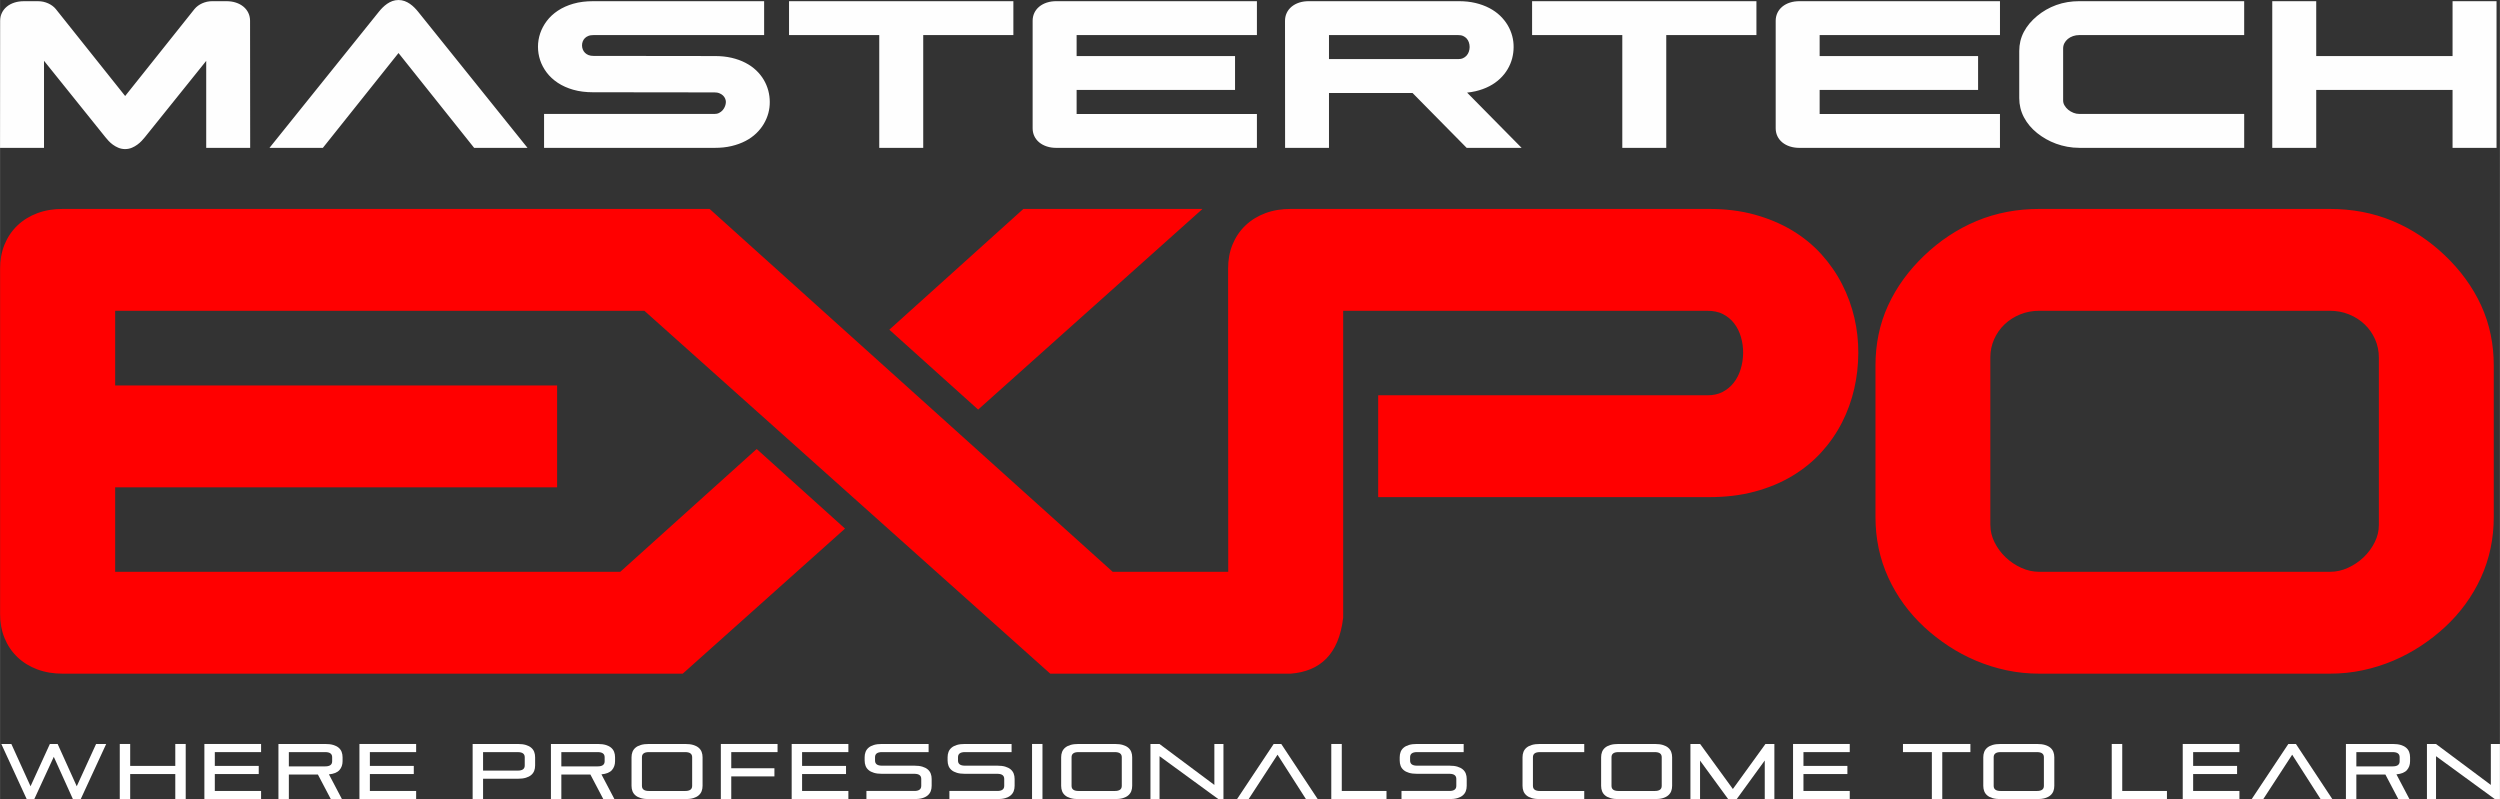 <?xml version="1.0" encoding="UTF-8"?>
<!DOCTYPE svg PUBLIC "-//W3C//DTD SVG 1.1//EN" "http://www.w3.org/Graphics/SVG/1.1/DTD/svg11.dtd">
<!-- Creator: CorelDRAW -->
<svg xmlns="http://www.w3.org/2000/svg" xml:space="preserve" width="4.968in" height="1.588in" version="1.1" style="shape-rendering:geometricPrecision; text-rendering:geometricPrecision; image-rendering:optimizeQuality; fill-rule:evenodd; clip-rule:evenodd"
viewBox="0 0 1997.24 638.44"
 xmlns:xlink="http://www.w3.org/1999/xlink"
 xmlns:xodm="http://www.corel.com/coreldraw/odm/2003">
 <rect x="0" y="0" width="1997.24" height="638.44" fill="#333333" stroke="none"/>
 <defs>
  <style type="text/css">
   <![CDATA[
    .fil2 {fill:#FEFEFE}
    .fil0 {fill:red}
    .fil1 {fill:white;fill-rule:nonzero}
   ]]>
  </style>
 </defs>
 <g id="Layer_x0020_1">
  <path class="fil0" d="M1537.39 501.06c-12.26,-11.34 -21.92,-24.55 -28.76,-39.48 -7.04,-15.34 -10.29,-31.61 -10.29,-48.35l0 -121.34c0,-16.55 3.11,-32.71 10.09,-47.9 6.89,-15.01 16.77,-28.29 28.89,-39.85 12.14,-11.6 26.07,-21.02 41.82,-27.59 15.9,-6.63 32.78,-9.62 50.09,-9.62l232.19 0c17.31,0 34.2,2.99 50.09,9.62 15.75,6.57 29.68,16 41.82,27.59 12.12,11.57 22,24.84 28.89,39.85 6.97,15.19 10.08,31.36 10.08,47.9l0 121.34c0,16.73 -3.25,33.01 -10.28,48.35 -6.85,14.93 -16.5,28.14 -28.77,39.48 -5.95,5.51 -12.41,10.52 -19.23,15.02 -6.97,4.58 -14.35,8.52 -22.08,11.79 -7.83,3.31 -15.97,5.86 -24.32,7.63 -8.61,1.84 -17.39,2.71 -26.21,2.71l-232.19 0c-8.81,0 -17.6,-0.88 -26.2,-2.71 -8.34,-1.78 -16.49,-4.32 -24.32,-7.63 -7.72,-3.26 -15.12,-7.2 -22.08,-11.79 -6.82,-4.5 -13.28,-9.51 -19.23,-15.02zm-648.46 -44.22l92.3 0 -0.1 -242.38c0,-6.53 1.05,-13 3.54,-19.11 2.34,-5.72 5.75,-10.86 10.3,-15.21 4.56,-4.35 9.94,-7.6 15.93,-9.83 6.39,-2.38 13.16,-3.38 20.01,-3.38l334.74 0c12.27,0 24.6,1.32 36.41,4.61 10.5,2.93 20.6,7.06 29.87,12.64 8.75,5.28 16.63,11.67 23.37,19.17 6.52,7.26 12.05,15.24 16.43,23.84 4.35,8.54 7.62,17.51 9.77,26.77 2.15,9.24 3.16,18.65 3.11,28.12 -0.04,9.59 -1.09,19.12 -3.24,28.48 -2.14,9.34 -5.39,18.39 -9.77,26.98 -4.38,8.58 -9.9,16.53 -16.46,23.74 -6.74,7.42 -14.59,13.74 -23.28,18.96 -9.25,5.56 -19.34,9.62 -29.84,12.46 -11.8,3.19 -24.12,4.47 -36.36,4.47l-264.63 0 0 -81.37 263.15 0c4.18,0 8.33,-0.71 12.02,-2.66 3.5,-1.84 6.46,-4.26 8.85,-7.31 2.55,-3.25 4.36,-6.9 5.55,-10.8 1.3,-4.24 1.97,-8.6 2.01,-13.02 0.04,-4.4 -0.57,-8.75 -1.82,-12.98 -1.15,-3.89 -2.92,-7.53 -5.44,-10.79 -2.36,-3.05 -5.31,-5.45 -8.79,-7.26 -3.79,-1.97 -8.1,-2.67 -12.38,-2.67l-291.12 0 0 245.25c-3.48,29.41 -18.56,42.81 -42,44.66l-192.02 0 -1.95 -1.74c-107.43,-96.05 -214.88,-192.11 -322.3,-288.18l-422.82 0 0 59.68 353.09 0 0 81.37 -353.09 0 0 67.49 403.56 0 108.97 -98.13 70.58 63.6 -129.64 115.9 -495.61 0c-6.84,0 -13.62,-1.01 -20.01,-3.38 -5.99,-2.23 -11.37,-5.48 -15.93,-9.83 -4.55,-4.35 -7.96,-9.49 -10.3,-15.21 -2.49,-6.11 -3.55,-12.58 -3.55,-19.11l0 -276.22c0,-6.54 1.05,-13 3.55,-19.11 2.33,-5.72 5.74,-10.86 10.3,-15.21 4.56,-4.35 9.94,-7.6 15.93,-9.83 6.39,-2.38 13.17,-3.38 20.01,-3.38l517.07 0 1.95 1.75c106.72,96.03 213.39,192.11 320.1,288.16zm-178.46 -193.44l107.09 -96.47 143.1 0 -179.24 160.3 -70.95 -63.82zm879.66 156.11c0,4.75 1.13,9.27 3.24,13.57 2.23,4.53 5.21,8.6 8.92,12.14 3.71,3.55 7.97,6.38 12.72,8.52 4.5,2.03 9.23,3.1 14.21,3.1l232.19 0c4.97,0 9.71,-1.07 14.21,-3.1 4.75,-2.14 9,-4.97 12.72,-8.52 3.71,-3.55 6.68,-7.61 8.92,-12.14 2.12,-4.31 3.24,-8.82 3.24,-13.57l0 -133.89c0,-5.04 -0.96,-9.93 -3.02,-14.57 -1.98,-4.47 -4.75,-8.48 -8.35,-11.91 -3.59,-3.43 -7.79,-6.07 -12.47,-7.97 -4.86,-1.97 -9.99,-2.88 -15.26,-2.88l-232.19 0c-5.27,0 -10.4,0.91 -15.26,2.88 -4.68,1.9 -8.87,4.54 -12.47,7.97 -3.6,3.43 -6.36,7.44 -8.35,11.91 -2.06,4.64 -3.02,9.53 -3.02,14.57l0 133.89z"/>
  <polygon class="fil1" points="58.2,638.44 42.93,604.65 27.35,638.44 21.28,638.44 1.01,594.39 9.02,594.39 24.35,628.18 39.8,594.39 46,594.39 61.27,628.18 76.72,594.39 84.79,594.39 64.45,638.44 "/>
  <polygon class="fil1" points="140,638.44 140,618.41 103.96,618.41 103.96,638.44 95.64,638.44 95.64,594.39 103.96,594.39 103.96,611.91 140,611.91 140,594.39 148.32,594.39 148.32,638.44 "/>
  <polygon class="fil1" points="163.24,638.44 163.24,594.39 208.54,594.39 208.54,600.89 171.57,600.89 171.57,611.91 206.66,611.91 206.66,618.41 171.57,618.41 171.57,631.93 208.54,631.93 208.54,638.44 "/>
  <path class="fil1" d="M264.26 638.44l-10.32 -19.64 -23.21 0 0 19.64 -8.32 0 0 -44.05 37.42 0c2.5,0 4.63,0.26 6.38,0.78 1.75,0.52 3.18,1.25 4.29,2.19 1.1,0.94 1.91,2.05 2.4,3.35 0.5,1.29 0.75,2.73 0.75,4.31l0 3.13c0,2.83 -0.84,5.21 -2.51,7.1 -1.67,1.9 -4.46,3.04 -8.39,3.41l10.39 19.77 -8.89 0zm1.06 -33.47c0,-2.72 -1.84,-4.08 -5.5,-4.08l-29.1 0 0 11.39 29.1 0c3.67,0 5.5,-1.35 5.5,-4.07l0 -3.25z"/>
  <polygon class="fil1" points="287.12,638.44 287.12,594.39 332.42,594.39 332.42,600.89 295.45,600.89 295.45,611.91 330.54,611.91 330.54,618.41 295.45,618.41 295.45,631.93 332.42,631.93 332.42,638.44 "/>
  <path class="fil1" d="M385.89 622.17l0 16.27 -8.33 0 0 -44.05 36.1 0c2.51,0 4.63,0.26 6.38,0.78 1.75,0.52 3.18,1.25 4.29,2.19 1.11,0.94 1.91,2.05 2.41,3.35 0.5,1.29 0.74,2.73 0.74,4.32l0 6.5c0,1.59 -0.24,3.03 -0.74,4.32 -0.5,1.29 -1.3,2.41 -2.41,3.35 -1.11,0.94 -2.54,1.67 -4.29,2.19 -1.75,0.52 -3.88,0.78 -6.38,0.78l-27.78 0zm33.29 -17.2c0,-2.72 -1.84,-4.07 -5.51,-4.07l-27.78 0 0 14.76 27.78 0c3.68,0 5.51,-1.35 5.51,-4.07l0 -6.63z"/>
  <path class="fil1" d="M481.96 638.44l-10.32 -19.64 -23.21 0 0 19.64 -8.32 0 0 -44.05 37.42 0c2.5,0 4.63,0.26 6.38,0.78 1.75,0.52 3.18,1.25 4.28,2.19 1.11,0.94 1.91,2.05 2.41,3.35 0.5,1.29 0.75,2.73 0.75,4.31l0 3.13c0,2.83 -0.84,5.21 -2.5,7.1 -1.67,1.9 -4.46,3.04 -8.39,3.41l10.39 19.77 -8.89 0zm1.06 -33.47c0,-2.72 -1.84,-4.08 -5.5,-4.08l-29.1 0 0 11.39 29.1 0c3.67,0 5.5,-1.35 5.5,-4.07l0 -3.25z"/>
  <path class="fil1" d="M518.33 638.44c-2.5,0 -4.63,-0.26 -6.38,-0.78 -1.75,-0.52 -3.18,-1.25 -4.29,-2.19 -1.1,-0.94 -1.91,-2.05 -2.41,-3.35 -0.5,-1.29 -0.75,-2.74 -0.75,-4.32l0 -22.78c0,-1.58 0.25,-3.02 0.75,-4.31 0.51,-1.29 1.31,-2.41 2.41,-3.35 1.1,-0.94 2.53,-1.67 4.29,-2.19 1.75,-0.52 3.88,-0.78 6.38,-0.78l29.1 0c2.51,0 4.63,0.26 6.38,0.78 1.75,0.52 3.18,1.25 4.29,2.19 1.1,0.94 1.91,2.05 2.41,3.35 0.5,1.29 0.75,2.73 0.75,4.31l0 22.78c0,1.58 -0.25,3.02 -0.75,4.32 -0.5,1.29 -1.31,2.41 -2.41,3.35 -1.11,0.94 -2.53,1.67 -4.29,2.19 -1.75,0.52 -3.88,0.78 -6.38,0.78l-29.1 0zm34.61 -33.47c0,-2.72 -1.84,-4.08 -5.51,-4.08l-29.1 0c-3.67,0 -5.51,1.36 -5.51,4.08l0 22.9c0,2.71 1.84,4.07 5.51,4.07l29.1 0c3.67,0 5.51,-1.36 5.51,-4.07l0 -22.9z"/>
  <polygon class="fil1" points="584.18,620.29 584.18,638.44 575.86,638.44 575.86,594.39 621.16,594.39 621.16,600.89 584.18,600.89 584.18,613.78 618.66,613.78 618.66,620.29 "/>
  <polygon class="fil1" points="632.45,638.44 632.45,594.39 677.75,594.39 677.75,600.89 640.77,600.89 640.77,611.91 675.87,611.91 675.87,618.41 640.77,618.41 640.77,631.93 677.75,631.93 677.75,638.44 "/>
  <path class="fil1" d="M692.17 638.44l0 -6.51 38.29 0c3.67,0 5.51,-1.36 5.51,-4.07l0 -5.57c0,-2.71 -1.84,-4.07 -5.51,-4.07l-25.9 0c-2.5,0 -4.63,-0.26 -6.38,-0.79 -1.75,-0.52 -3.18,-1.24 -4.28,-2.19 -1.11,-0.94 -1.92,-2.05 -2.41,-3.35 -0.5,-1.29 -0.75,-2.73 -0.75,-4.31l0 -2.57c0,-1.58 0.24,-3.02 0.75,-4.31 0.5,-1.29 1.3,-2.41 2.41,-3.35 1.1,-0.94 2.53,-1.67 4.28,-2.19 1.75,-0.52 3.88,-0.78 6.38,-0.78l37.29 0 0 6.5 -37.29 0c-3.67,0 -5.51,1.36 -5.51,4.08l0 2.69c0,2.71 1.84,4.07 5.51,4.07l25.9 0c2.51,0 4.63,0.26 6.38,0.78 1.75,0.52 3.18,1.25 4.29,2.19 1.11,0.94 1.91,2.05 2.41,3.35 0.5,1.29 0.75,2.73 0.75,4.32l0 5.44c0,1.58 -0.25,3.02 -0.75,4.32 -0.5,1.29 -1.3,2.41 -2.41,3.35 -1.11,0.94 -2.53,1.67 -4.29,2.19 -1.75,0.52 -3.88,0.78 -6.38,0.78l-38.29 0z"/>
  <path class="fil1" d="M758.46 638.44l0 -6.51 38.29 0c3.67,0 5.51,-1.36 5.51,-4.07l0 -5.57c0,-2.71 -1.84,-4.07 -5.51,-4.07l-25.9 0c-2.51,0 -4.63,-0.26 -6.38,-0.79 -1.75,-0.52 -3.18,-1.24 -4.29,-2.19 -1.11,-0.94 -1.91,-2.05 -2.41,-3.35 -0.5,-1.29 -0.75,-2.73 -0.75,-4.31l0 -2.57c0,-1.58 0.25,-3.02 0.75,-4.31 0.5,-1.29 1.3,-2.41 2.41,-3.35 1.11,-0.94 2.54,-1.67 4.29,-2.19 1.75,-0.52 3.88,-0.78 6.38,-0.78l37.29 0 0 6.5 -37.29 0c-3.67,0 -5.51,1.36 -5.51,4.08l0 2.69c0,2.71 1.84,4.07 5.51,4.07l25.9 0c2.5,0 4.63,0.26 6.38,0.78 1.75,0.52 3.18,1.25 4.28,2.19 1.11,0.94 1.91,2.05 2.41,3.35 0.5,1.29 0.75,2.73 0.75,4.32l0 5.44c0,1.58 -0.24,3.02 -0.75,4.32 -0.5,1.29 -1.3,2.41 -2.41,3.35 -1.1,0.94 -2.53,1.67 -4.28,2.19 -1.75,0.52 -3.88,0.78 -6.38,0.78l-38.29 0z"/>
  <polygon class="fil1" points="824.49,594.38 832.82,594.38 832.82,638.43 824.49,638.43 "/>
  <path class="fil1" d="M861.57 638.44c-2.51,0 -4.63,-0.26 -6.38,-0.78 -1.75,-0.52 -3.18,-1.25 -4.28,-2.19 -1.11,-0.94 -1.91,-2.05 -2.42,-3.35 -0.5,-1.29 -0.75,-2.74 -0.75,-4.32l0 -22.78c0,-1.58 0.25,-3.02 0.75,-4.31 0.51,-1.29 1.31,-2.41 2.42,-3.35 1.1,-0.94 2.53,-1.67 4.28,-2.19 1.75,-0.52 3.88,-0.78 6.38,-0.78l29.1 0c2.5,0 4.63,0.26 6.38,0.78 1.75,0.52 3.18,1.25 4.29,2.19 1.1,0.94 1.91,2.05 2.41,3.35 0.5,1.29 0.75,2.73 0.75,4.31l0 22.78c0,1.58 -0.25,3.02 -0.75,4.32 -0.51,1.29 -1.31,2.41 -2.41,3.35 -1.1,0.94 -2.53,1.67 -4.29,2.19 -1.75,0.52 -3.88,0.78 -6.38,0.78l-29.1 0zm34.61 -33.47c0,-2.72 -1.84,-4.08 -5.51,-4.08l-29.1 0c-3.67,0 -5.51,1.36 -5.51,4.08l0 22.9c0,2.71 1.84,4.07 5.51,4.07l29.1 0c3.67,0 5.51,-1.36 5.51,-4.07l0 -22.9z"/>
  <polygon class="fil1" points="973.34,638.44 926.35,604.15 926.35,638.44 919.09,638.44 919.09,594.39 926.29,594.39 970.15,627.11 970.15,594.39 977.41,594.39 977.41,638.44 "/>
  <polygon class="fil1" points="1043.32,638.44 1020.61,602.96 997.52,638.44 988.26,638.44 1017.54,594.39 1023.61,594.39 1052.71,638.44 "/>
  <polygon class="fil1" points="1063.56,638.44 1063.56,594.39 1071.94,594.39 1071.94,631.93 1107.67,631.93 1107.67,638.44 "/>
  <path class="fil1" d="M1119.65 638.44l0 -6.51 38.29 0c3.68,0 5.51,-1.36 5.51,-4.07l0 -5.57c0,-2.71 -1.84,-4.07 -5.51,-4.07l-25.9 0c-2.5,0 -4.63,-0.26 -6.38,-0.79 -1.75,-0.52 -3.18,-1.24 -4.28,-2.19 -1.11,-0.94 -1.92,-2.05 -2.41,-3.35 -0.5,-1.29 -0.75,-2.73 -0.75,-4.31l0 -2.57c0,-1.58 0.25,-3.02 0.75,-4.31 0.5,-1.29 1.3,-2.41 2.41,-3.35 1.1,-0.94 2.53,-1.67 4.28,-2.19 1.75,-0.52 3.88,-0.78 6.38,-0.78l37.29 0 0 6.5 -37.29 0c-3.68,0 -5.51,1.36 -5.51,4.08l0 2.69c0,2.71 1.83,4.07 5.51,4.07l25.9 0c2.51,0 4.63,0.26 6.38,0.78 1.75,0.52 3.18,1.25 4.29,2.19 1.11,0.94 1.91,2.05 2.41,3.35 0.5,1.29 0.74,2.73 0.74,4.32l0 5.44c0,1.58 -0.25,3.02 -0.74,4.32 -0.5,1.29 -1.3,2.41 -2.41,3.35 -1.11,0.94 -2.53,1.67 -4.29,2.19 -1.75,0.52 -3.88,0.78 -6.38,0.78l-38.29 0z"/>
  <path class="fil1" d="M1230.18 638.44c-2.51,0 -4.63,-0.26 -6.38,-0.78 -1.75,-0.52 -3.18,-1.25 -4.29,-2.19 -1.1,-0.94 -1.91,-2.05 -2.41,-3.35 -0.5,-1.29 -0.75,-2.74 -0.75,-4.32l0 -22.78c0,-1.58 0.25,-3.02 0.75,-4.31 0.51,-1.29 1.31,-2.41 2.41,-3.35 1.11,-0.94 2.53,-1.67 4.29,-2.19 1.75,-0.52 3.88,-0.78 6.38,-0.78l35.48 0 0 6.5 -35.48 0c-3.68,0 -5.51,1.36 -5.51,4.08l0 22.9c0,2.71 1.84,4.07 5.51,4.07l35.48 0 0 6.51 -35.48 0z"/>
  <path class="fil1" d="M1292.96 638.44c-2.51,0 -4.63,-0.26 -6.38,-0.78 -1.75,-0.52 -3.18,-1.25 -4.28,-2.19 -1.11,-0.94 -1.91,-2.05 -2.41,-3.35 -0.5,-1.29 -0.75,-2.74 -0.75,-4.32l0 -22.78c0,-1.58 0.25,-3.02 0.75,-4.31 0.5,-1.29 1.31,-2.41 2.41,-3.35 1.1,-0.94 2.53,-1.67 4.28,-2.19 1.75,-0.52 3.88,-0.78 6.38,-0.78l29.1 0c2.5,0 4.63,0.26 6.38,0.78 1.75,0.52 3.18,1.25 4.28,2.19 1.1,0.94 1.92,2.05 2.41,3.35 0.5,1.29 0.75,2.73 0.75,4.31l0 22.78c0,1.58 -0.25,3.02 -0.75,4.32 -0.5,1.29 -1.31,2.41 -2.41,3.35 -1.1,0.94 -2.53,1.67 -4.28,2.19 -1.75,0.52 -3.88,0.78 -6.38,0.78l-29.1 0zm34.6 -33.47c0,-2.72 -1.83,-4.08 -5.51,-4.08l-29.1 0c-3.67,0 -5.51,1.36 -5.51,4.08l0 22.9c0,2.71 1.84,4.07 5.51,4.07l29.1 0c3.68,0 5.51,-1.36 5.51,-4.07l0 -22.9z"/>
  <polygon class="fil1" points="1409.87,638.44 1409.87,607.59 1387.46,638.44 1380.65,638.44 1358.18,607.66 1358.18,638.44 1350.49,638.44 1350.49,594.39 1358.25,594.39 1384.4,630.37 1410.43,594.39 1417.56,594.39 1417.56,638.44 "/>
  <polygon class="fil1" points="1432.48,638.44 1432.48,594.39 1477.78,594.39 1477.78,600.89 1440.8,600.89 1440.8,611.91 1475.9,611.91 1475.9,618.41 1440.8,618.41 1440.8,631.93 1477.78,631.93 1477.78,638.44 "/>
  <polygon class="fil1" points="1543.38,638.44 1543.38,600.89 1520.3,600.89 1520.3,594.39 1574.17,594.39 1574.17,600.89 1551.7,600.89 1551.7,638.44 "/>
  <path class="fil1" d="M1598.28 638.44c-2.5,0 -4.63,-0.26 -6.38,-0.78 -1.75,-0.52 -3.18,-1.25 -4.28,-2.19 -1.11,-0.94 -1.91,-2.05 -2.41,-3.35 -0.5,-1.29 -0.75,-2.74 -0.75,-4.32l0 -22.78c0,-1.58 0.25,-3.02 0.75,-4.31 0.5,-1.29 1.31,-2.41 2.41,-3.35 1.1,-0.94 2.53,-1.67 4.28,-2.19 1.75,-0.52 3.88,-0.78 6.38,-0.78l29.1 0c2.5,0 4.63,0.26 6.38,0.78 1.76,0.52 3.18,1.25 4.29,2.19 1.1,0.94 1.91,2.05 2.41,3.35 0.5,1.29 0.75,2.73 0.75,4.31l0 22.78c0,1.58 -0.25,3.02 -0.75,4.32 -0.5,1.29 -1.31,2.41 -2.41,3.35 -1.1,0.94 -2.53,1.67 -4.29,2.19 -1.75,0.52 -3.88,0.78 -6.38,0.78l-29.1 0zm34.61 -33.47c0,-2.72 -1.84,-4.08 -5.51,-4.08l-29.1 0c-3.67,0 -5.51,1.36 -5.51,4.08l0 22.9c0,2.71 1.83,4.07 5.51,4.07l29.1 0c3.67,0 5.51,-1.36 5.51,-4.07l0 -22.9z"/>
  <polygon class="fil1" points="1687.09,638.44 1687.09,594.39 1695.48,594.39 1695.48,631.93 1731.2,631.93 1731.2,638.44 "/>
  <polygon class="fil1" points="1743.81,638.44 1743.81,594.39 1789.11,594.39 1789.11,600.89 1752.13,600.89 1752.13,611.91 1787.23,611.91 1787.23,618.41 1752.13,618.41 1752.13,631.93 1789.11,631.93 1789.11,638.44 "/>
  <polygon class="fil1" points="1853.96,638.44 1831.25,602.96 1808.16,638.44 1798.9,638.44 1828.18,594.39 1834.25,594.39 1863.34,638.44 "/>
  <path class="fil1" d="M1916.05 638.44l-10.32 -19.64 -23.21 0 0 19.64 -8.33 0 0 -44.05 37.42 0c2.5,0 4.63,0.26 6.38,0.78 1.75,0.52 3.18,1.25 4.29,2.19 1.1,0.94 1.91,2.05 2.41,3.35 0.5,1.29 0.75,2.73 0.75,4.31l0 3.13c0,2.83 -0.84,5.21 -2.51,7.1 -1.67,1.9 -4.46,3.04 -8.38,3.41l10.39 19.77 -8.89 0zm1.06 -33.47c0,-2.72 -1.84,-4.08 -5.5,-4.08l-29.09 0 0 11.39 29.09 0c3.67,0 5.5,-1.35 5.5,-4.07l0 -3.25z"/>
  <polygon class="fil1" points="1993.17,638.44 1946.18,604.15 1946.18,638.44 1938.92,638.44 1938.92,594.39 1946.12,594.39 1989.97,627.11 1989.97,594.39 1997.24,594.39 1997.24,638.44 "/>
  <path class="fil2" d="M1061.72 28.04l0 19.17 103.26 0c1.31,0 2.63,-0.18 3.79,-0.71 1.11,-0.51 2.06,-1.18 2.82,-2.02 0.85,-0.93 1.43,-1.97 1.83,-3.08 0.44,-1.24 0.66,-2.51 0.68,-3.8 0.01,-1.28 -0.2,-2.55 -0.62,-3.79 -0.38,-1.1 -0.95,-2.13 -1.77,-3.05 -0.75,-0.84 -1.69,-1.5 -2.8,-2.01 -1.2,-0.54 -2.57,-0.72 -3.92,-0.72l-103.26 0zm110.35 45.95l43.56 44.15 -43.9 0 -43.24 -43.84 -66.77 0 0 43.84 -35.07 0 -0.06 -101.51c0,-2.14 0.4,-4.27 1.35,-6.27 0.89,-1.9 2.2,-3.6 3.94,-5.04 1.74,-1.44 3.8,-2.52 6.08,-3.26 2.42,-0.78 4.98,-1.11 7.57,-1.11l119.98 0c4.5,0 9.02,0.42 13.35,1.46 3.87,0.93 7.58,2.26 10.99,4.04 3.22,1.69 6.13,3.73 8.62,6.13 2.4,2.32 4.43,4.86 6.05,7.6 1.6,2.72 2.79,5.57 3.58,8.52 0.79,2.94 1.15,5.93 1.13,8.93 -0.02,3.04 -0.39,6.07 -1.17,9.04 -0.78,2.98 -1.99,5.85 -3.6,8.59 -1.61,2.74 -3.64,5.28 -6.06,7.58 -2.49,2.37 -5.38,4.39 -8.59,6.06 -3.4,1.77 -7.11,3.07 -10.98,3.98 -2.22,0.52 -4.49,0.88 -6.77,1.11zm-1072.13 2.72l55.42 -69.51c0.8,-0.96 1.71,-1.82 2.74,-2.58 1.03,-0.76 2.17,-1.42 3.38,-1.96 1.22,-0.54 2.5,-0.97 3.84,-1.27 1.35,-0.29 2.74,-0.44 4.14,-0.44l11.34 0c2.59,0 5.15,0.32 7.57,1.11 2.29,0.74 4.34,1.82 6.08,3.26 1.74,1.44 3.04,3.14 3.93,5.03 0.95,2 1.35,4.13 1.35,6.27l0.09 101.52 -35.12 0 0 -69.51 -49.07 61.06c-0.8,0.99 -1.66,1.96 -2.55,2.9 -1.03,1.09 -2.19,2.09 -3.44,3 -1.29,0.94 -2.69,1.75 -4.22,2.4 -1.73,0.74 -3.6,1.12 -5.55,1.12 -1.93,0 -3.78,-0.39 -5.5,-1.12 -1.52,-0.65 -2.93,-1.46 -4.22,-2.39 -1.26,-0.91 -2.4,-1.92 -3.43,-3.02 -0.88,-0.93 -1.71,-1.9 -2.5,-2.88l-49.12 -61.13 0 69.59 -35.13 0 0.09 -101.52c0,-2.14 0.4,-4.26 1.35,-6.26 0.89,-1.89 2.2,-3.6 3.94,-5.04 1.73,-1.44 3.8,-2.52 6.09,-3.26 2.42,-0.78 4.98,-1.11 7.57,-1.11l11.39 0c1.4,0 2.79,0.15 4.14,0.44 1.34,0.3 2.62,0.72 3.83,1.26 1.22,0.54 2.34,1.2 3.38,1.95 1.04,0.76 1.96,1.62 2.76,2.59l55.42 69.5zm218.38 -34.33l-60.44 75.76 -42.64 0 87.38 -108.73c3.51,-4.37 8.79,-9.41 15.71,-9.41 6.91,0 12.19,5.04 15.7,9.41l87.38 108.73 -42.64 0 -60.43 -75.76zm155.21 -41.43l136.91 0 0 27.08 -136.38 0c-1.38,0 -2.81,0.17 -4.07,0.67 -1.07,0.43 -2,1 -2.75,1.76 -0.78,0.79 -1.34,1.67 -1.71,2.64 -0.4,1.04 -0.6,2.12 -0.58,3.22 0.01,1.1 0.23,2.19 0.64,3.24 0.38,0.98 0.97,1.87 1.76,2.66 0.76,0.77 1.7,1.34 2.77,1.78 1.21,0.49 2.59,0.66 3.93,0.66l97.17 0.12c4.48,0 9,0.41 13.32,1.42 3.87,0.91 7.58,2.21 10.98,3.98 3.21,1.67 6.11,3.69 8.6,6.06 2.41,2.3 4.45,4.84 6.06,7.58 1.6,2.73 2.79,5.6 3.58,8.56 0.79,2.98 1.17,6.01 1.19,9.05 0.02,3.01 -0.35,6 -1.14,8.94 -0.79,2.95 -1.99,5.8 -3.59,8.52 -1.61,2.74 -3.64,5.29 -6.04,7.6 -2.49,2.4 -5.39,4.45 -8.62,6.13 -3.41,1.78 -7.13,3.1 -11,4.03 -4.33,1.04 -8.83,1.47 -13.33,1.47l-136.61 0 0 -27.08 136.08 0c1.31,0 2.58,-0.21 3.71,-0.79 1.17,-0.6 2.15,-1.35 2.95,-2.27 0.84,-0.98 1.45,-2.06 1.88,-3.21 0.38,-1.07 0.65,-2.2 0.65,-3.32 0,-0.93 -0.24,-1.85 -0.61,-2.72 -0.38,-0.91 -0.95,-1.72 -1.72,-2.45 -0.79,-0.76 -1.78,-1.34 -2.87,-1.78 -1.23,-0.51 -2.63,-0.68 -4,-0.68l-97.16 -0.12c-5.32,-0.01 -10.65,-0.57 -15.69,-2.03 -4.46,-1.29 -8.65,-3.11 -12.34,-5.57 -3.49,-2.33 -6.45,-5.07 -8.82,-8.22 -2.31,-3.08 -4.07,-6.38 -5.22,-9.88 -1.14,-3.48 -1.7,-7.05 -1.7,-10.66 0,-3.62 0.59,-7.2 1.76,-10.69 1.18,-3.48 2.94,-6.79 5.25,-9.86 2.36,-3.15 5.33,-5.89 8.82,-8.22 3.68,-2.46 7.86,-4.28 12.31,-5.58 5.01,-1.45 10.33,-2.03 15.62,-2.03zm264.02 27.08l0 90.1 -35.13 0 0 -90.1 -72.08 0 0 -27.08 179.23 0 0 27.08 -72.03 0zm122.55 0l0 16.75 126.57 0 0 27.09 -126.57 0 0 19.18 144.05 0 0 27.08 -160.25 0c-2.59,0 -5.15,-0.33 -7.57,-1.12 -2.29,-0.74 -4.35,-1.82 -6.09,-3.25 -1.74,-1.44 -3.05,-3.14 -3.94,-5.04 -0.94,-2 -1.34,-4.12 -1.34,-6.26l0 -85.84c0,-2.14 0.4,-4.27 1.34,-6.27 0.89,-1.89 2.2,-3.6 3.94,-5.04 1.74,-1.44 3.8,-2.52 6.09,-3.26 2.42,-0.78 4.98,-1.11 7.57,-1.11l160.25 0 0 27.08 -144.05 0zm471.08 0l0 90.1 -35.12 0 0 -90.1 -72.07 0 0 -27.08 179.23 0 0 27.08 -72.03 0zm122.55 0l0 16.75 126.58 0 0 27.09 -126.58 0 0 19.18 144.06 0 0 27.08 -160.25 0c-2.59,0 -5.15,-0.34 -7.57,-1.12 -2.29,-0.74 -4.34,-1.82 -6.08,-3.25 -1.74,-1.44 -3.05,-3.14 -3.94,-5.04 -0.94,-2 -1.34,-4.12 -1.34,-6.26l0 -85.84c0,-2.14 0.41,-4.26 1.35,-6.27 0.89,-1.9 2.2,-3.6 3.94,-5.04 1.74,-1.44 3.79,-2.52 6.08,-3.25 2.42,-0.78 4.98,-1.11 7.57,-1.11l160.25 0 0 27.08 -144.06 0zm173.74 -15.26c4.45,-3.68 9.55,-6.67 15.32,-8.76 5.83,-2.11 12.04,-3.07 18.39,-3.07l131.72 0 0 27.08 -131.72 0c-1.74,0 -3.43,0.26 -5.03,0.82 -1.56,0.55 -2.94,1.29 -4.14,2.28 -1.19,0.99 -2.1,2.13 -2.76,3.41 -0.68,1.34 -0.99,2.73 -0.99,4.18l0 41.61c0,1.35 0.36,2.62 1.06,3.83 0.75,1.32 1.74,2.49 2.99,3.53 1.25,1.03 2.67,1.85 4.26,2.47 1.47,0.58 3,0.88 4.62,0.88l131.72 0 0 27.08 -131.72 0c-3.24,0 -6.46,-0.28 -9.62,-0.87 -3.06,-0.57 -6.05,-1.37 -8.92,-2.42 -2.84,-1.04 -5.54,-2.29 -8.09,-3.74 -2.5,-1.42 -4.86,-3.01 -7.04,-4.76 -4.5,-3.61 -8.04,-7.81 -10.55,-12.56 -2.58,-4.88 -3.77,-10.06 -3.77,-15.38l0 -37.71c0,-5.27 1.15,-10.41 3.71,-15.25 2.52,-4.77 6.14,-8.99 10.58,-12.66zm222.99 32.01l108.93 0 0 -43.83 35.13 0 0 117.18 -35.13 0 0 -46.26 -108.93 0 0 46.26 -35.12 0 0 -117.18 35.12 0 0 43.83z"/>
 </g>
</svg>

